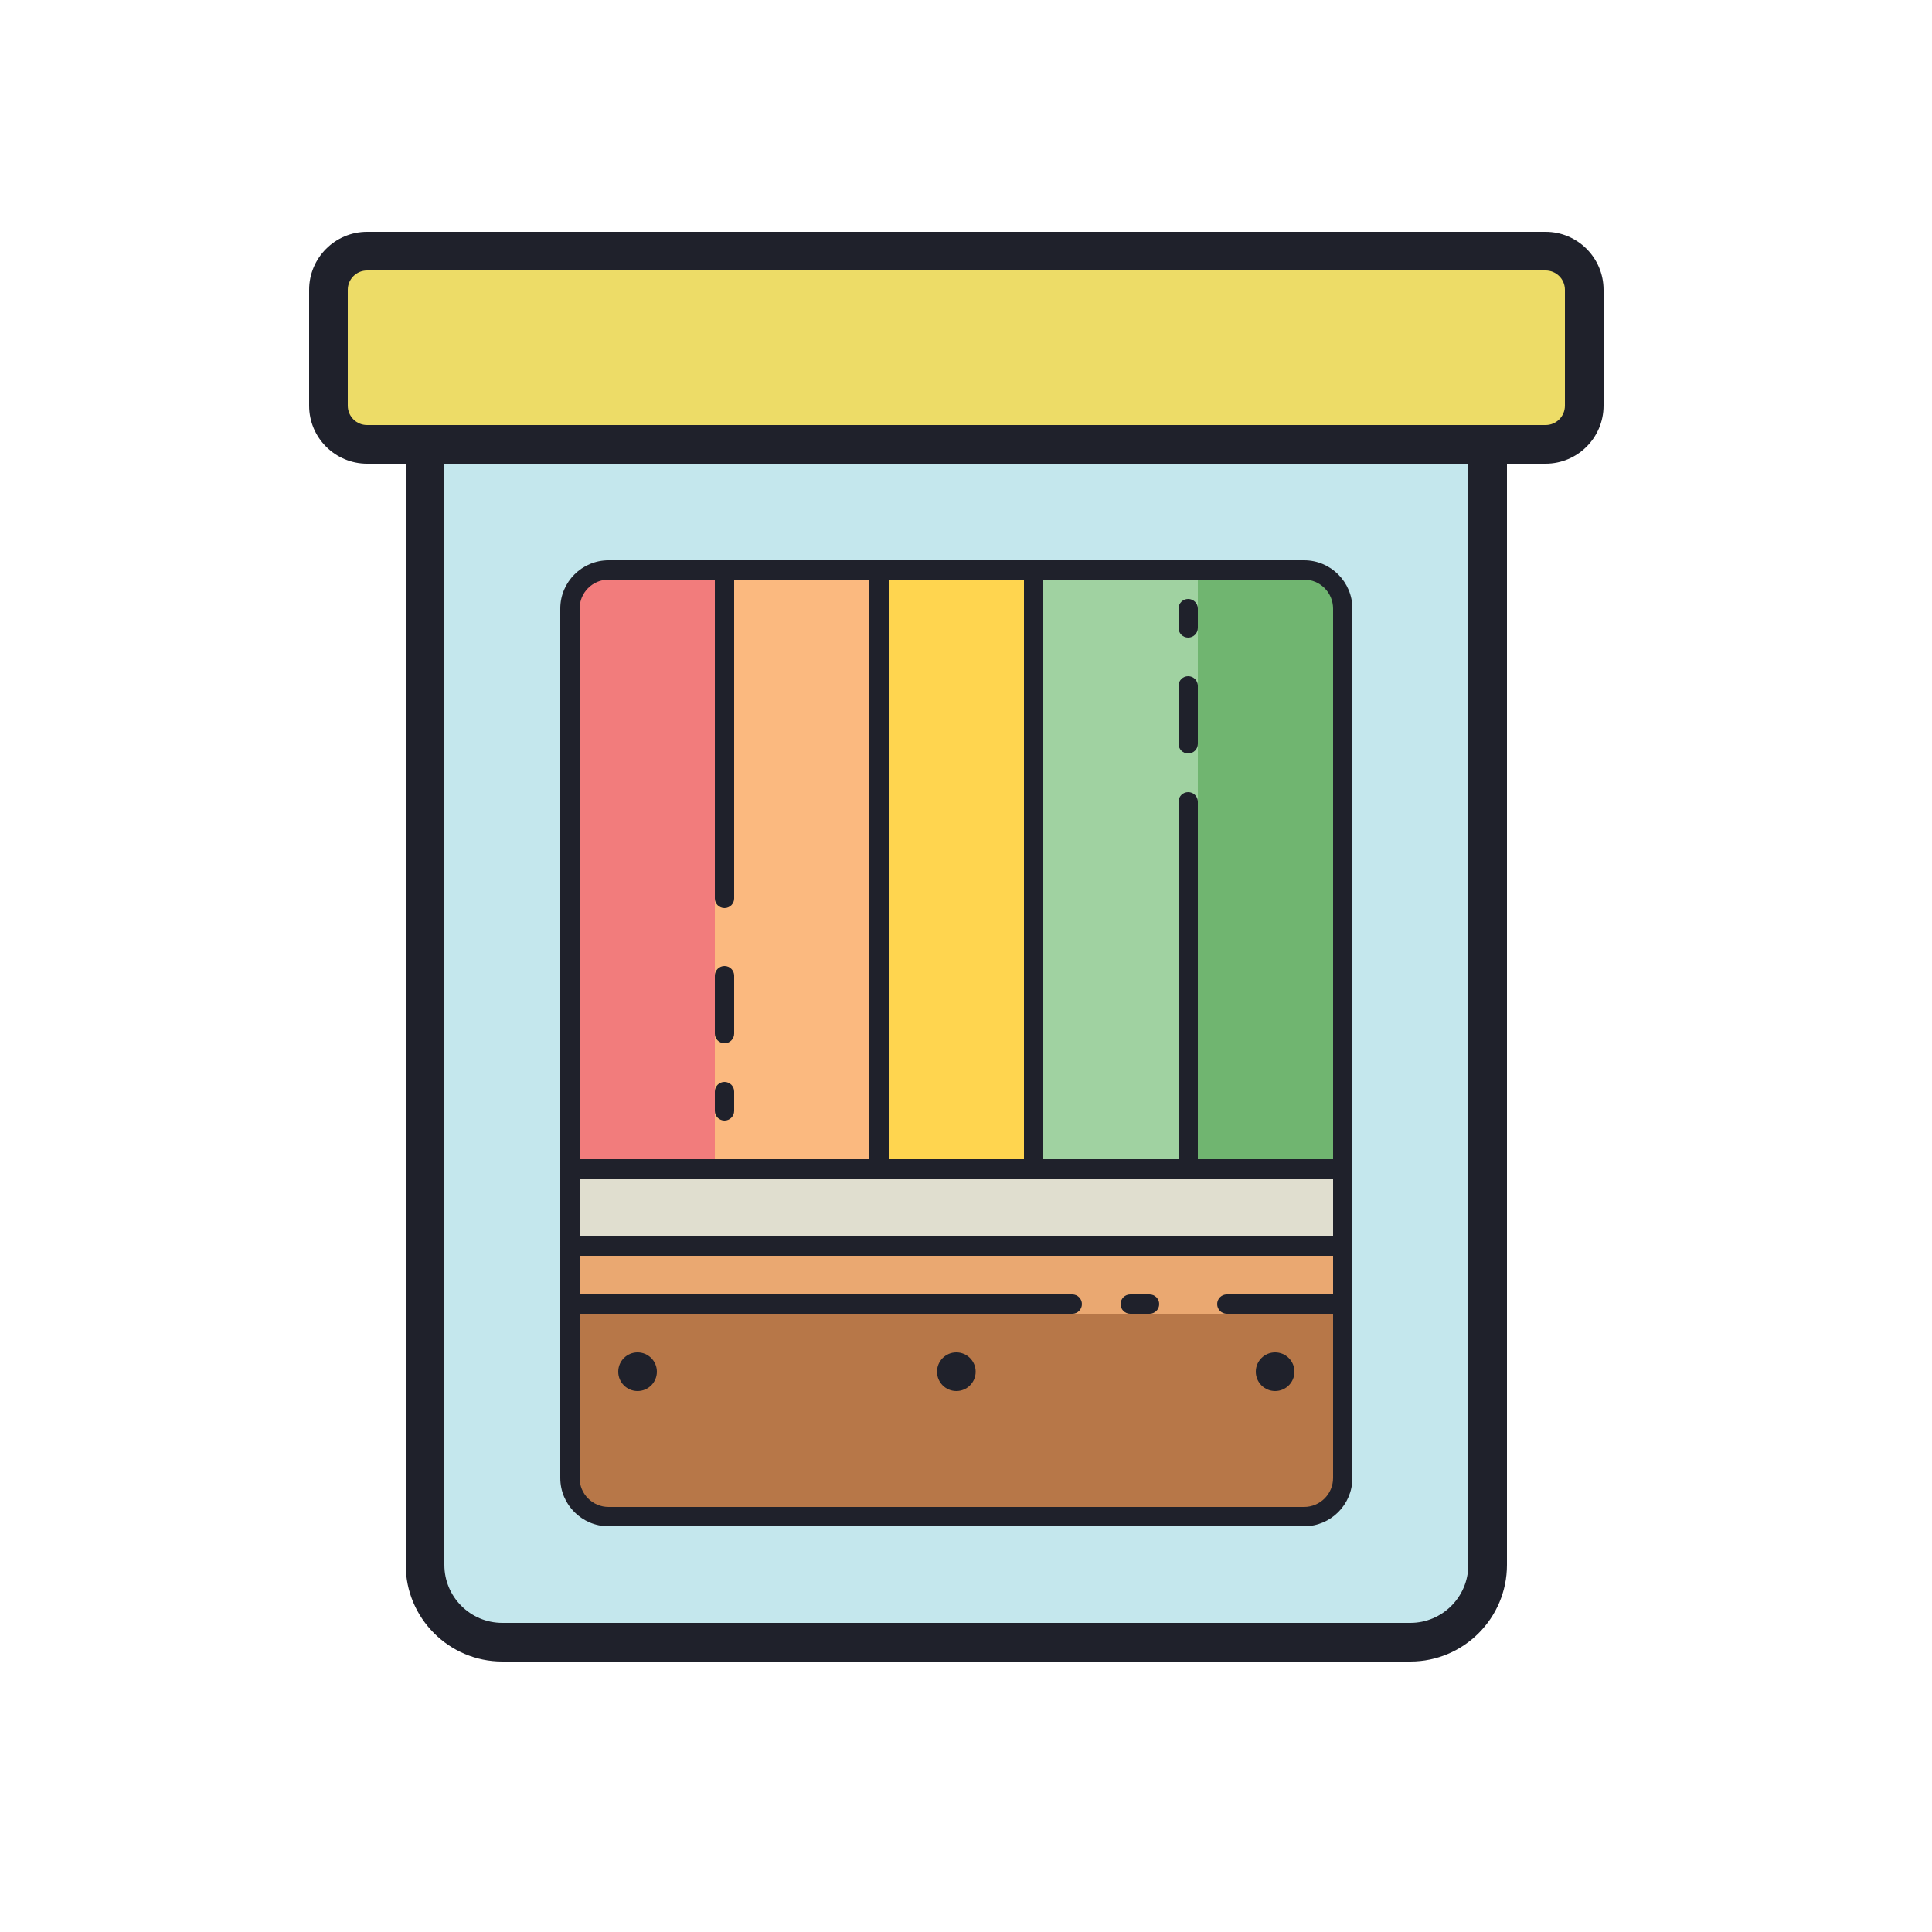 <svg xmlns="http://www.w3.org/2000/svg" viewBox="0 0 100 100" width="100px" height="100px"><path fill="#eddc67" d="M22,23h-3c-1.105,0-2-0.895-2-2v-6c0-1.105,0.895-2,2-2h61c1.105,0,2,0.895,2,2v6 c0,1.105-0.895,2-2,2h-3"></path><path fill="#c4e7ed" d="M22,23h55v58c0,2.209-1.791,4-4,4H26c-2.209,0-4-1.791-4-4V23z"></path><path fill="#70b570" d="M69.5,60.5h-8v-31h6c1.105,0,2,0.895,2,2V60.5z"></path><rect width="8.5" height="31" x="53.5" y="29.5" fill="#a0d2a1"></rect><rect width="8" height="31" x="45.5" y="29.5" fill="#ffd54f"></rect><path fill="#f27c7c" d="M37.5,60.5h-8v-29c0-1.105,0.895-2,2-2h6V60.5z"></path><path fill="#fbb97f" d="M37,60.5v-31h9v31H37z"></path><path fill="#b77748" d="M29.5,76.5v-9h40v9c0,1.105-0.895,2-2,2h-36C30.395,78.5,29.5,77.605,29.5,76.5z"></path><path fill="#eaa871" d="M29.5,64.5V68h40v-3.5H29.5z"></path><rect width="40" height="4" x="29.5" y="60.5" fill="#e0decf"></rect><g><path fill="#1f212b" d="M73,86H26c-2.757,0-5-2.243-5-5V23h2v58c0,1.654,1.346,3,3,3h47c1.654,0,3-1.346,3-3V23h2v58 C78,83.757,75.757,86,73,86z"></path><path fill="#1f212b" d="M53.5,61c-0.276,0-0.5-0.224-0.5-0.5v-31c0-0.276,0.224-0.5,0.5-0.5s0.5,0.224,0.5,0.5v31 C54,60.776,53.776,61,53.5,61z"></path><path fill="#1f212b" d="M61.5,61c-0.276,0-0.5-0.224-0.5-0.5v-19c0-0.276,0.224-0.5,0.5-0.5s0.5,0.224,0.5,0.5v19 C62,60.776,61.776,61,61.5,61z"></path><rect width="1" height="31" x="45" y="29.5" fill="#1f212b"></rect><path fill="#1f212b" d="M70,60.5h-1v-29c0-0.827-0.673-1.5-1.5-1.5h-36c-0.827,0-1.5,0.673-1.5,1.5v29h-1v-29 c0-1.379,1.121-2.5,2.5-2.5h36c1.379,0,2.5,1.121,2.5,2.5V60.5z"></path><path fill="#1f212b" d="M37.5,47c-0.276,0-0.5-0.224-0.5-0.5v-17c0-0.276,0.224-0.5,0.5-0.5s0.5,0.224,0.5,0.5v17 C38,46.776,37.776,47,37.5,47z"></path><path fill="#1f212b" d="M69.5,65h-40c-0.276,0-0.5-0.224-0.5-0.5v-4c0-0.276,0.224-0.5,0.5-0.5h40 c0.276,0,0.5,0.224,0.5,0.5v4C70,64.776,69.776,65,69.5,65z M30,64h39v-3H30V64z"></path><path fill="#1f212b" d="M67.5,79h-36c-1.379,0-2.5-1.121-2.5-2.5v-12h1v12c0,0.827,0.673,1.5,1.5,1.5h36 c0.827,0,1.5-0.673,1.5-1.5v-12h1v12C70,77.879,68.879,79,67.5,79z"></path><path fill="#1f212b" d="M80,24H19c-1.654,0-3-1.346-3-3v-6c0-1.654,1.346-3,3-3h61c1.654,0,3,1.346,3,3v6 C83,22.654,81.654,24,80,24z M19,14c-0.552,0-1,0.448-1,1v6c0,0.552,0.448,1,1,1h61c0.552,0,1-0.448,1-1v-6c0-0.552-0.448-1-1-1H19 z"></path><path fill="#1f212b" d="M55.5,68h-26c-0.276,0-0.5-0.224-0.5-0.5s0.224-0.5,0.5-0.5h26c0.276,0,0.5,0.224,0.5,0.5 S55.776,68,55.5,68z"></path><path fill="#1f212b" d="M59.5,68h-1c-0.276,0-0.5-0.224-0.5-0.5s0.224-0.5,0.5-0.5h1c0.276,0,0.5,0.224,0.5,0.5 S59.776,68,59.5,68z"></path><path fill="#1f212b" d="M69.5,68h-6c-0.276,0-0.5-0.224-0.5-0.5s0.224-0.5,0.5-0.5h6c0.276,0,0.5,0.224,0.5,0.5 S69.776,68,69.5,68z"></path><path fill="#1f212b" d="M61.5,39c-0.276,0-0.5-0.224-0.5-0.5v-3c0-0.276,0.224-0.5,0.5-0.5s0.5,0.224,0.5,0.5v3 C62,38.776,61.776,39,61.5,39z"></path><path fill="#1f212b" d="M61.5,33c-0.276,0-0.5-0.224-0.5-0.5v-1c0-0.276,0.224-0.5,0.5-0.5s0.5,0.224,0.5,0.5v1 C62,32.776,61.776,33,61.5,33z"></path><path fill="#1f212b" d="M37.5,54c-0.276,0-0.5-0.224-0.5-0.5v-3c0-0.276,0.224-0.5,0.5-0.5s0.5,0.224,0.5,0.5v3 C38,53.776,37.776,54,37.5,54z"></path><path fill="#1f212b" d="M37.5,58c-0.276,0-0.5-0.224-0.5-0.5v-1c0-0.276,0.224-0.5,0.5-0.5s0.5,0.224,0.5,0.5v1 C38,57.776,37.776,58,37.5,58z"></path><circle cx="66" cy="71" r="1" fill="#1f212b"></circle><circle cx="49.5" cy="71" r="1" fill="#1f212b"></circle><circle cx="33" cy="71" r="1" fill="#1f212b"></circle></g></svg>